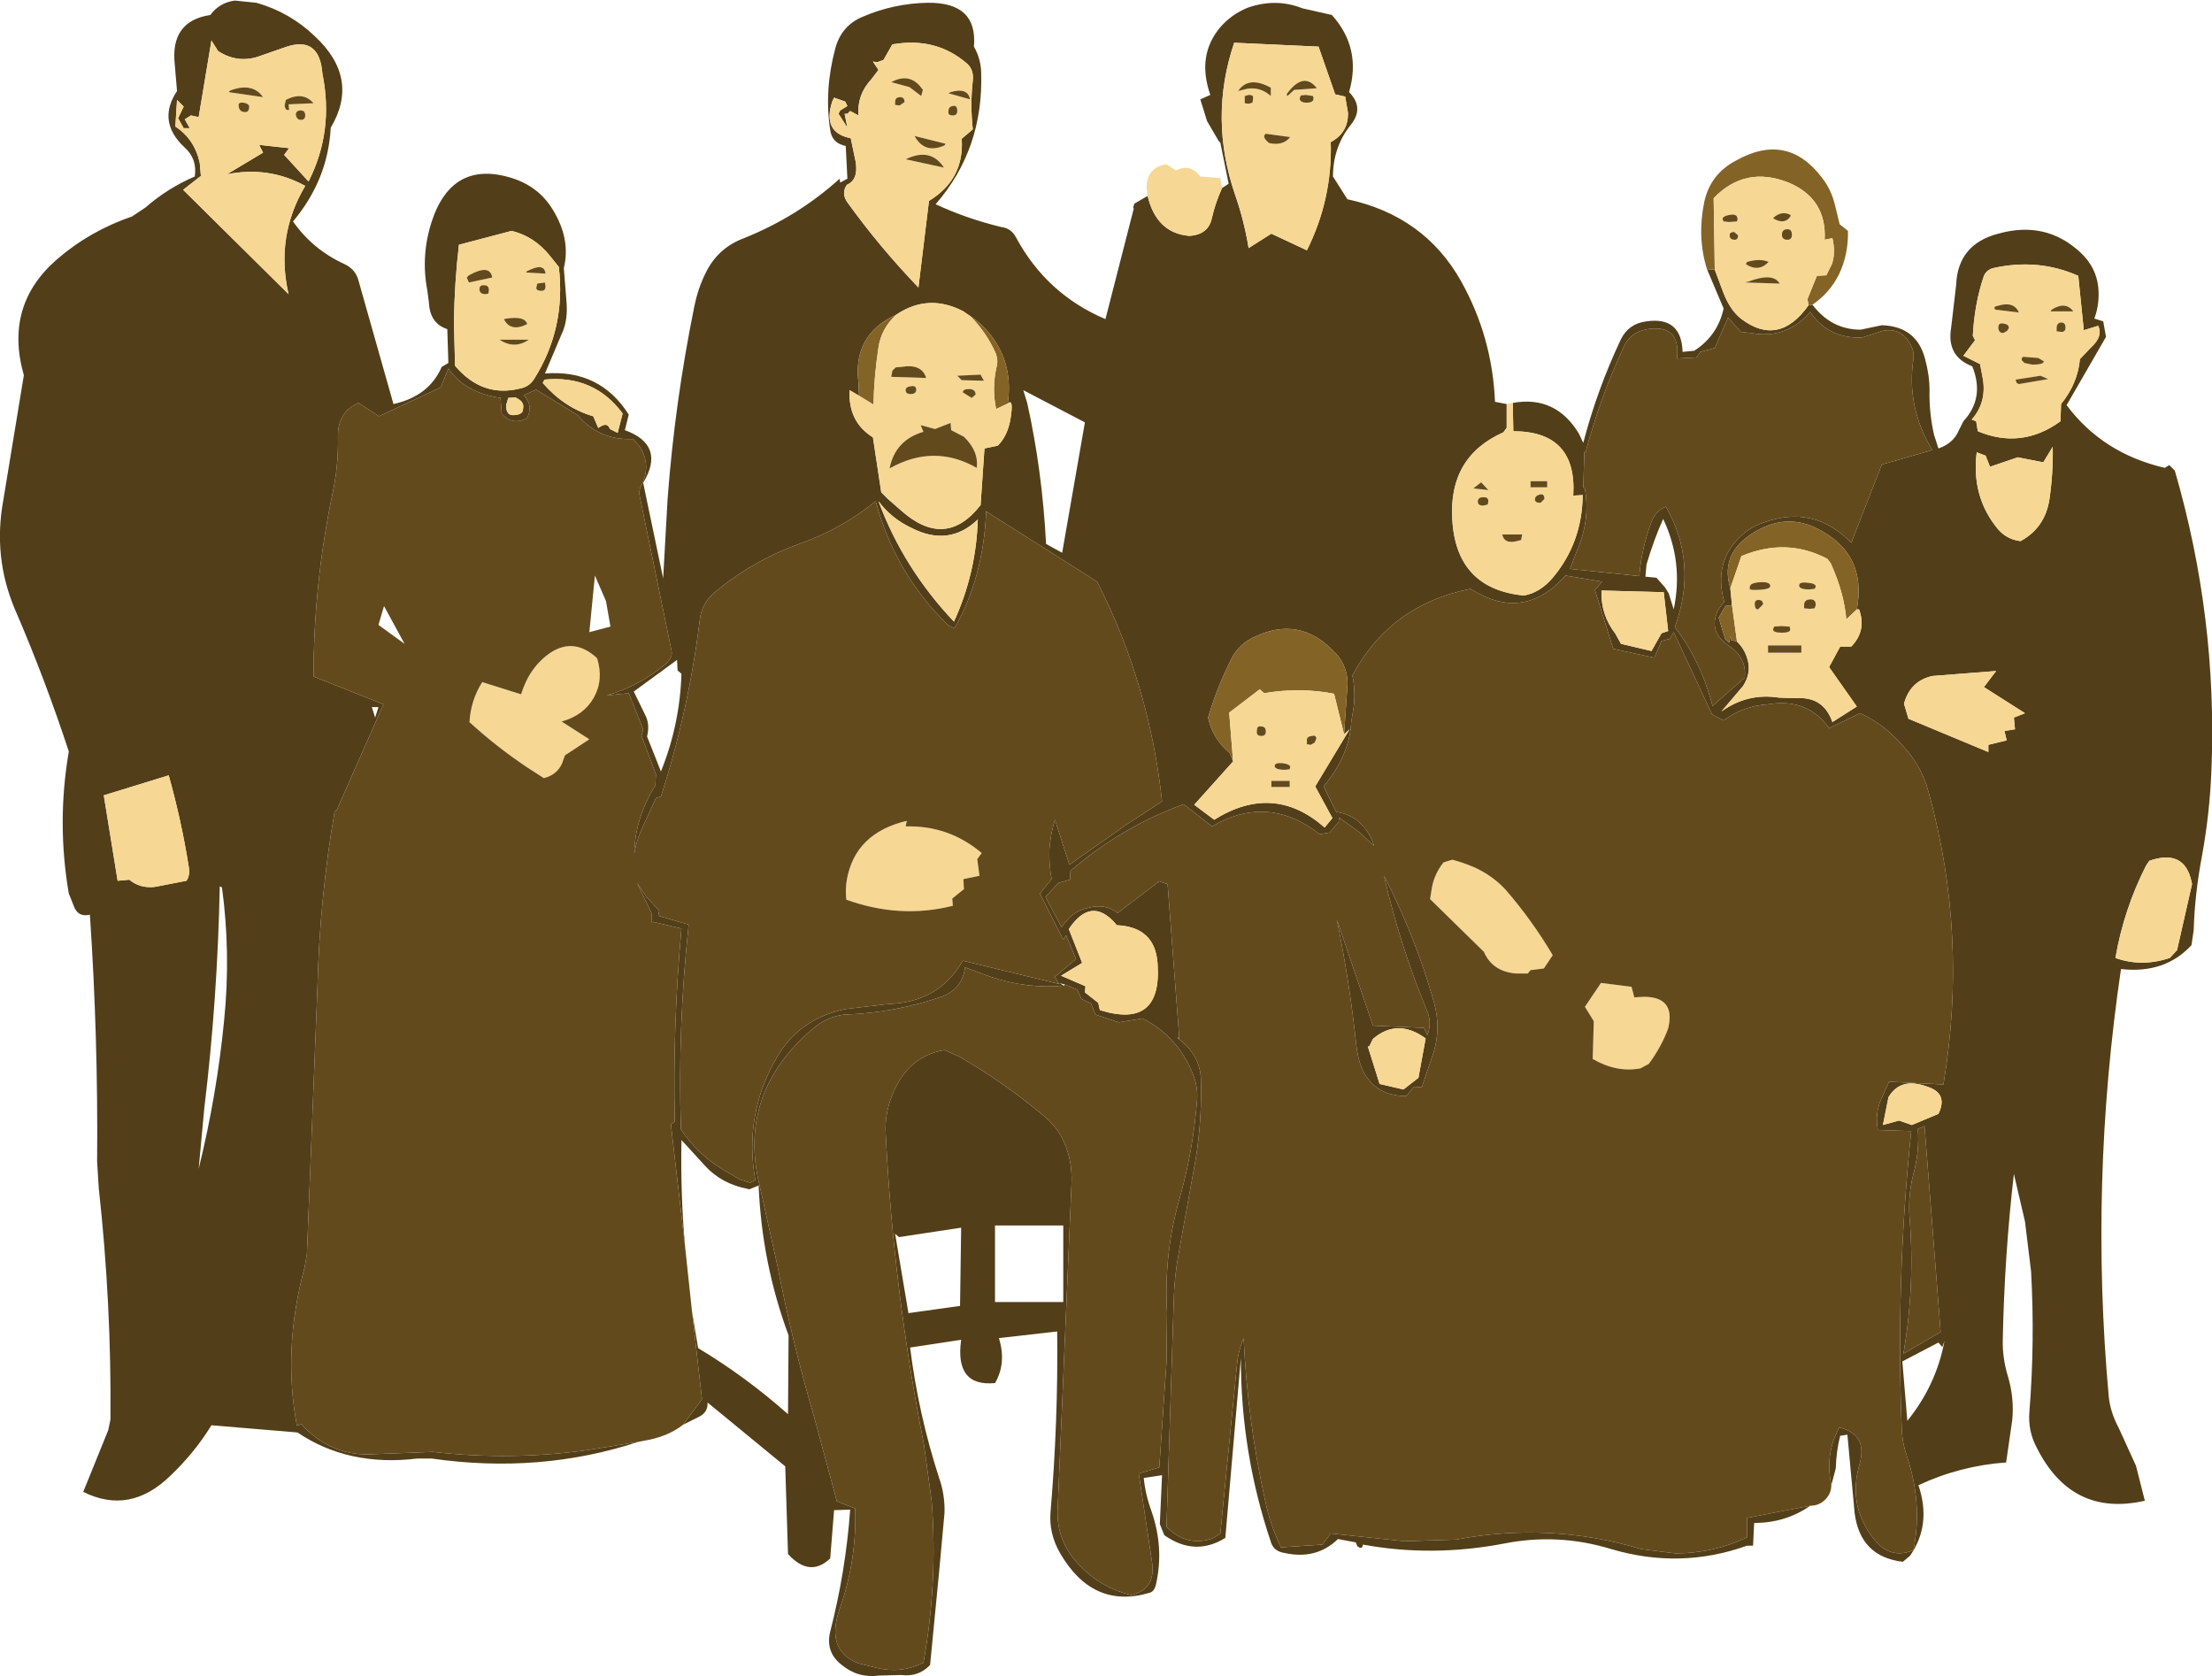 <?xml version="1.0" encoding="UTF-8" standalone="no"?>
<svg xmlns:xlink="http://www.w3.org/1999/xlink" height="151.0px" width="199.3px" xmlns="http://www.w3.org/2000/svg">
  <g transform="matrix(1.0, 0.0, 0.0, 1.0, 0.0, 0.0)">
    <path d="M154.5 24.3 L155.25 26.3 Q155.85 27.9 156.85 28.7 160.25 31.3 162.95 27.5 L163.3 27.45 Q165.0 29.7 167.65 29.7 L169.55 29.3 Q172.7 29.4 173.45 32.35 173.85 33.8 173.85 35.15 173.8 37.15 174.25 39.15 L174.65 40.4 Q176.0 39.95 176.5 38.75 L176.9 37.95 Q178.85 35.85 177.7 33.0 175.35 32.1 175.8 29.5 L176.25 25.65 Q176.4 22.0 180.05 21.05 184.35 19.85 187.45 22.75 188.85 24.05 189.05 25.85 189.2 27.35 188.7 28.7 L189.5 28.95 189.75 30.35 186.2 36.5 Q189.45 40.85 195.05 42.15 L195.45 41.9 195.95 42.4 Q199.8 55.65 199.25 69.35 199.1 73.25 198.4 77.1 197.75 80.5 197.65 83.8 L197.45 85.15 Q195.05 87.75 191.1 87.3 188.25 106.6 190.0 125.85 190.15 127.25 190.9 128.65 L192.45 132.05 193.25 135.2 Q186.65 136.7 183.5 130.4 182.7 128.9 182.85 127.15 183.35 120.85 183.0 114.55 L182.45 110.05 181.45 105.75 Q180.6 113.15 180.45 120.65 180.4 122.3 180.9 123.95 181.5 125.95 181.3 127.95 L180.75 131.75 Q176.6 132.05 172.85 133.8 174.05 137.35 172.1 140.15 L171.45 140.7 Q167.6 140.25 167.1 136.3 L166.45 129.25 165.8 129.35 Q165.45 130.7 165.4 132.3 L165.0 133.8 Q164.55 131.65 165.2 129.75 L165.7 128.6 Q168.3 129.2 167.55 131.9 166.45 135.6 168.8 138.6 170.3 140.55 172.4 139.65 173.25 135.45 171.8 131.15 171.4 130.0 171.35 128.8 170.8 115.3 172.2 101.9 L169.2 101.8 Q168.9 100.25 169.55 98.9 L170.2 97.45 175.1 97.7 Q177.35 84.3 173.75 71.3 173.15 69.05 171.5 67.25 169.85 65.3 167.6 64.25 L164.8 65.6 Q162.85 62.85 159.3 63.45 157.05 63.6 155.3 64.9 L154.25 64.35 150.8 56.95 150.45 57.55 149.7 57.75 149.05 59.25 145.35 58.45 143.7 53.15 144.35 52.4 141.05 51.85 Q137.3 56.1 132.5 53.05 125.3 54.45 121.85 60.85 122.15 62.3 121.95 63.8 L121.75 65.0 Q121.6 68.05 119.25 70.85 L120.4 73.15 Q121.6 73.3 122.5 74.1 123.45 75.0 123.8 76.2 L122.45 74.95 120.65 73.65 120.6 74.1 120.4 74.3 120.1 74.65 119.8 75.0 118.9 75.15 Q114.25 71.5 109.2 74.45 L106.65 72.45 Q101.05 74.5 96.45 78.45 L96.4 79.25 95.35 79.55 94.2 80.8 95.65 83.55 Q96.55 82.1 98.0 81.8 99.55 81.35 100.7 82.25 L104.45 79.4 105.2 79.65 106.25 93.5 106.2 93.5 106.1 93.45 106.2 93.6 Q108.15 95.1 108.2 97.25 108.3 100.8 107.75 104.3 L106.2 112.9 Q105.8 115.0 105.75 117.25 L105.1 137.55 Q107.0 139.45 109.35 138.55 L109.95 138.15 111.45 122.95 Q111.55 121.75 112.05 120.55 112.4 128.05 114.0 135.25 114.45 137.35 115.4 139.4 L119.15 139.15 119.9 138.15 126.55 138.85 131.2 138.7 Q139.65 137.1 147.85 139.55 L151.0 139.95 Q154.5 139.9 157.4 138.5 L157.4 136.75 163.1 135.65 Q160.9 137.2 158.05 137.2 L157.95 139.25 157.4 139.25 Q151.4 141.4 145.15 139.55 140.4 138.1 135.55 139.05 129.05 140.3 122.8 139.15 122.75 139.65 122.3 139.3 L122.15 138.95 120.55 138.65 Q118.6 140.55 115.7 139.9 114.75 139.75 114.5 138.9 111.8 130.9 111.8 122.35 L110.4 138.55 Q107.65 140.25 104.9 138.3 L104.5 137.3 104.7 132.9 103.05 133.15 Q103.2 134.65 103.75 136.15 104.9 139.45 104.15 142.75 104.0 143.4 103.55 143.5 98.45 145.0 95.5 139.9 94.5 138.15 94.65 136.25 95.35 128.0 95.25 119.95 L90.0 120.55 Q90.7 122.8 89.65 124.6 86.0 124.95 86.6 120.7 L82.0 121.4 Q82.75 127.4 84.6 133.1 85.15 134.65 85.1 136.3 L84.6 141.75 83.8 150.0 Q82.75 151.1 81.2 150.9 L79.2 150.95 Q77.3 151.2 75.85 150.0 74.35 148.85 74.8 147.0 76.2 141.55 76.6 136.0 L75.15 136.05 74.8 140.4 Q72.95 142.15 71.0 140.0 L70.75 132.1 63.75 126.35 Q63.8 127.25 62.95 127.65 L61.55 128.35 63.25 126.05 62.35 118.15 62.9 121.45 Q67.15 124.0 71.0 127.4 L71.05 120.3 Q68.65 113.85 68.35 106.8 L67.5 107.15 67.35 107.1 Q65.0 106.65 63.5 105.0 L61.4 102.7 Q61.3 107.75 61.75 112.55 L60.45 101.3 60.8 101.05 Q60.6 92.45 61.4 83.65 L58.85 83.05 58.7 83.1 58.7 82.25 57.4 79.55 58.25 80.8 59.4 82.05 59.3 82.5 62.05 83.3 Q61.05 92.55 61.35 101.75 62.8 103.9 64.95 105.25 L66.65 106.25 67.6 106.55 68.05 106.3 Q67.0 100.4 70.0 95.25 72.05 91.75 76.2 90.9 L80.05 90.45 Q84.6 90.3 86.75 86.55 L95.45 88.65 95.6 88.65 95.85 88.8 Q92.55 89.1 89.25 88.0 L86.95 87.15 Q86.7 89.05 84.95 89.75 80.65 91.25 76.15 91.4 74.5 91.55 73.15 92.75 66.4 98.55 68.45 106.85 L70.05 114.05 Q71.4 121.0 73.35 127.65 L75.4 135.25 77.05 135.9 Q77.2 140.6 75.65 144.95 74.35 148.7 77.35 149.85 L78.95 150.25 Q81.15 150.8 83.2 149.8 84.5 142.6 83.95 135.3 L83.25 130.15 Q80.5 116.25 79.8 102.1 79.7 100.45 80.35 98.75 81.75 95.15 85.1 94.6 L86.45 95.2 Q90.5 97.55 93.95 100.45 95.25 101.5 95.85 102.85 96.6 104.5 96.55 106.45 L95.3 135.8 Q95.1 138.9 97.4 141.15 99.25 143.05 101.9 143.7 104.15 143.2 103.8 140.75 L102.6 132.75 104.45 132.2 105.1 122.75 105.15 118.2 Q104.85 112.9 106.3 107.9 107.5 103.65 107.85 99.15 107.95 98.0 107.55 96.95 106.25 93.45 102.95 91.75 L100.8 92.1 98.7 91.4 98.3 90.4 97.45 90.0 97.05 89.15 95.95 88.7 95.6 88.6 95.35 88.55 95.05 88.0 96.95 86.4 96.05 84.25 95.8 84.65 93.7 80.5 94.75 79.2 Q94.5 77.85 94.55 76.5 94.65 75.15 95.05 73.85 L96.35 77.9 101.4 74.35 104.7 72.2 Q103.55 61.6 98.85 52.4 L88.9 46.1 88.85 46.05 88.85 46.1 Q88.6 52.05 86.0 56.6 L85.45 56.35 Q80.65 51.7 78.9 45.15 75.9 47.6 72.15 48.95 67.8 50.5 64.35 53.4 63.2 54.4 63.05 55.85 62.05 64.0 59.55 71.75 L59.1 71.9 57.7 74.95 Q57.3 75.95 57.15 76.9 57.2 73.75 59.05 70.75 L59.1 69.75 57.8 66.3 57.95 65.7 56.65 62.45 54.65 62.65 Q57.55 61.85 60.0 59.8 60.65 59.2 60.5 58.6 L57.65 44.75 Q57.55 44.25 57.7 43.9 58.75 42.0 57.65 40.25 L57.05 39.55 Q54.0 39.7 52.05 37.4 L48.3 35.1 47.2 35.6 Q48.1 36.6 47.45 37.7 46.1 38.35 45.2 37.25 L45.1 35.9 45.15 35.85 Q41.9 35.4 40.4 33.2 L39.7 34.9 34.15 37.5 32.3 36.3 Q30.4 37.1 30.45 39.4 30.5 42.0 29.95 44.5 28.25 52.65 28.25 60.95 L34.55 63.45 30.35 72.95 30.15 73.1 Q28.8 80.9 28.6 89.0 L27.65 113.0 27.45 114.15 Q25.45 121.5 26.75 128.45 L27.15 128.3 Q29.9 131.3 33.8 131.0 L39.0 130.8 Q45.95 131.6 52.85 130.65 L57.5 129.9 Q48.65 132.8 38.9 131.4 L37.6 131.4 Q31.4 132.15 26.8 129.05 L19.05 128.4 Q17.55 130.85 15.35 132.95 11.7 136.5 7.5 134.4 L9.75 128.85 9.95 127.9 Q10.05 117.5 8.9 107.05 L8.75 104.65 Q8.85 93.55 8.1 82.4 7.1 82.65 6.7 81.75 L6.2 80.5 Q5.1 74.1 6.2 67.7 4.05 61.15 1.35 54.9 -0.65 50.2 0.3 45.05 L2.15 33.8 Q0.35 27.5 5.15 23.35 8.1 20.8 11.9 19.5 L13.1 18.7 Q15.1 16.95 17.55 15.9 17.75 14.5 16.9 13.55 L16.3 12.95 Q14.25 10.75 15.95 8.2 L15.75 5.85 Q15.3 1.9 18.95 1.35 19.75 0.25 21.15 0.05 L23.1 0.25 Q26.1 1.1 28.35 3.25 32.45 7.05 29.8 11.5 29.55 16.2 26.4 19.95 28.15 22.45 30.95 23.75 31.95 24.2 32.25 25.1 L35.45 36.4 Q38.65 35.7 39.8 33.05 L40.4 32.7 40.3 29.65 Q38.75 29.15 38.65 27.3 L38.5 26.15 Q37.9 23.05 38.9 19.95 40.75 14.35 46.15 16.05 48.5 16.8 49.75 18.8 51.45 21.5 50.8 24.15 L51.05 27.3 Q51.15 28.7 50.75 29.75 L49.1 33.65 Q54.05 33.25 56.65 37.35 L56.3 38.75 Q60.0 40.1 57.95 43.5 L59.75 52.1 60.15 44.95 Q60.8 36.25 62.55 27.65 62.9 25.9 63.65 24.45 64.75 22.3 67.05 21.45 71.9 19.5 75.65 16.1 L75.7 16.45 76.35 16.1 76.2 13.15 Q74.95 12.9 74.8 11.7 74.25 8.15 75.25 4.4 75.8 2.3 77.75 1.5 80.55 0.3 83.6 0.25 88.1 0.2 87.75 4.2 88.35 5.25 88.4 6.45 88.65 13.4 84.3 18.4 87.1 19.7 90.2 20.45 91.1 20.55 91.55 21.4 94.3 26.5 99.6 28.75 L102.15 18.8 102.15 18.75 102.1 18.75 102.1 18.7 102.2 18.35 103.4 17.65 Q104.2 21.0 107.15 21.25 108.9 21.15 109.2 19.6 109.5 18.3 110.1 16.95 L110.7 16.55 109.95 12.85 109.8 12.7 108.75 10.9 108.15 8.95 109.05 8.55 Q107.8 5.0 109.95 2.45 110.95 1.3 112.4 0.7 114.95 -0.2 117.35 0.75 L120.0 1.35 Q122.7 4.35 121.55 8.3 122.95 9.7 121.7 11.25 120.1 13.25 120.1 15.9 L121.4 17.95 Q128.35 19.45 131.65 25.35 134.45 30.35 134.7 36.2 L135.75 36.4 135.75 38.55 135.45 38.95 Q130.5 41.15 130.85 46.8 131.2 53.05 137.3 53.65 138.75 53.4 139.9 52.05 142.55 48.9 142.6 44.6 L141.75 44.65 Q142.1 38.85 136.35 38.85 L136.3 36.3 Q140.15 35.6 142.25 39.05 L142.65 39.9 Q143.9 35.1 146.05 30.55 146.75 29.15 148.35 28.95 151.5 28.5 151.6 31.7 L152.65 31.6 Q154.75 30.25 155.3 27.8 L153.8 24.25 154.5 24.3 M177.95 30.65 L176.9 32.05 178.4 32.8 178.6 33.85 Q179.1 36.15 177.65 37.8 L178.05 37.95 178.2 38.85 Q182.15 40.5 185.65 37.95 L185.7 36.4 Q187.2 34.55 187.4 32.35 L188.4 31.3 Q189.5 30.3 189.05 29.35 L187.75 29.75 187.25 24.85 Q183.65 23.25 179.6 24.15 179.0 24.3 178.75 24.85 177.9 27.35 177.75 30.25 L177.95 30.65 M142.75 40.75 L142.65 43.9 142.8 44.05 Q143.3 46.85 142.05 49.7 L141.45 51.25 147.7 51.9 Q147.9 49.4 148.8 47.0 149.2 46.0 150.1 45.65 153.0 50.75 150.9 56.5 153.25 59.55 154.3 63.6 L157.2 61.05 Q157.4 59.3 155.8 58.2 153.85 56.9 154.8 54.95 L155.35 54.2 Q154.35 50.6 156.9 48.25 157.7 47.5 158.85 47.1 163.4 45.4 166.8 48.9 L169.55 41.85 174.1 40.55 Q171.75 36.65 172.4 32.35 172.5 31.6 172.05 30.9 171.25 29.5 169.65 29.8 L167.8 30.4 Q164.75 30.55 163.1 28.1 160.95 30.6 157.75 30.0 L156.85 29.9 155.7 28.6 154.5 31.35 153.2 31.7 152.85 32.2 151.1 32.3 Q151.45 29.2 148.45 29.65 146.9 29.9 146.3 31.25 144.2 35.75 142.85 40.75 L142.75 40.7 142.75 40.75 M179.3 42.05 L178.9 41.05 178.1 40.75 Q177.6 44.75 180.0 47.65 180.8 48.6 182.05 48.75 184.25 47.55 184.65 45.0 185.0 42.6 184.95 40.25 L184.1 41.65 181.8 41.2 179.3 42.05 M174.1 60.9 Q172.1 61.35 171.55 63.4 L171.95 64.75 179.15 67.75 179.15 67.1 180.8 66.7 180.6 65.85 181.55 65.7 181.45 64.65 182.45 64.25 178.75 61.9 179.85 60.45 174.1 60.9 M156.5 57.8 Q157.25 58.5 157.5 59.6 157.75 60.7 157.05 61.8 L155.1 64.1 Q157.45 62.4 160.3 62.85 L161.9 62.9 Q164.3 62.75 165.1 65.05 L167.3 63.65 164.8 60.1 165.8 58.25 166.8 58.25 Q168.2 56.8 167.5 54.9 L167.3 54.9 Q168.25 49.85 163.7 47.6 161.15 46.35 158.6 47.65 154.85 49.55 155.9 53.0 L156.05 54.5 155.45 54.6 154.85 55.65 155.45 57.6 155.8 57.9 155.8 57.85 Q155.95 56.95 155.95 57.65 L156.5 57.8 M170.15 98.85 L169.65 101.35 171.1 100.95 172.25 101.35 174.65 100.35 Q175.55 98.5 173.65 97.9 171.25 97.0 170.15 98.85 M193.35 78.0 Q191.35 81.95 190.6 86.3 192.95 87.15 195.5 86.3 L196.15 85.6 197.5 79.65 197.45 79.4 Q196.8 76.45 193.65 77.55 L193.35 78.0 M172.8 101.7 Q172.95 103.75 172.4 105.75 171.9 107.7 172.05 109.7 172.55 115.8 171.5 121.95 L174.85 120.0 173.4 101.45 172.8 101.7 M174.65 120.95 L171.4 122.65 171.85 128.0 Q174.45 124.8 175.2 120.8 L175.0 121.35 174.65 120.95 M120.3 8.5 L118.8 4.2 111.2 3.85 Q108.9 10.65 111.3 17.6 112.1 19.9 112.5 22.35 L114.55 21.05 117.75 22.55 Q120.05 17.95 119.9 12.8 121.5 11.95 121.45 10.15 L121.2 8.7 120.3 8.5 M87.65 7.25 Q87.75 6.3 87.15 5.75 84.35 3.3 80.4 4.0 L79.6 5.4 79.05 5.6 78.65 5.55 79.15 6.3 78.5 7.15 Q77.2 8.55 77.35 10.4 L76.6 10.0 76.45 10.15 76.35 10.25 76.1 10.25 76.35 11.5 75.55 10.25 75.7 9.95 76.35 9.55 76.15 9.15 75.15 8.8 75.0 9.1 Q74.05 11.95 76.65 12.45 L77.1 14.6 Q77.35 16.2 76.3 16.65 75.75 17.45 76.4 18.3 79.25 22.25 82.75 25.9 L83.7 18.1 Q86.9 16.15 86.65 12.5 L87.65 11.65 Q87.4 9.45 87.65 7.25 M92.55 36.3 Q93.9 42.35 94.25 49.0 L95.7 49.8 97.75 38.05 92.2 35.15 92.55 36.3 M87.45 28.5 L86.8 28.05 Q83.65 26.4 80.75 28.35 76.8 30.15 77.35 34.5 L77.4 35.65 76.55 35.15 Q76.4 38.0 78.65 39.4 L79.4 44.35 80.0 44.95 81.2 46.0 Q85.2 49.55 88.35 45.5 L88.7 40.4 89.9 40.15 Q90.8 39.25 91.05 37.7 91.35 35.85 90.8 36.35 91.45 31.75 87.9 28.8 L87.45 28.5 M82.1 47.55 Q80.3 46.7 79.15 45.15 81.4 51.2 85.95 56.0 87.95 51.65 88.1 46.8 85.5 49.3 82.1 47.55 M121.1 66.15 L121.4 61.8 Q121.5 59.9 120.05 58.55 117.05 55.55 113.2 57.3 111.65 57.95 110.95 59.35 109.65 61.9 108.85 64.65 109.25 66.55 110.8 67.85 L111.1 68.6 107.6 72.5 109.4 73.85 Q114.75 70.5 119.35 74.55 L120.05 73.7 118.5 70.85 121.6 65.7 121.1 66.15 M100.5 83.2 Q98.3 80.7 96.3 83.7 L97.5 86.75 95.6 87.9 97.8 88.85 97.75 89.4 98.95 90.35 99.1 91.0 Q104.7 92.75 104.3 86.85 104.1 83.5 100.6 83.35 L100.5 83.2 M148.25 51.95 L149.25 52.05 150.0 52.9 150.35 53.45 150.8 54.9 Q151.7 50.65 149.85 46.75 149.0 48.65 148.35 50.85 L148.25 51.95 M146.05 58.0 L148.8 58.65 149.7 57.05 150.3 56.85 149.9 53.35 144.3 53.2 Q144.2 55.35 145.55 57.1 L146.05 58.0 M123.25 94.3 L124.3 97.65 126.45 98.15 127.8 97.1 128.45 93.55 Q125.9 91.7 123.7 93.6 L123.35 94.3 123.3 94.3 123.25 94.2 123.25 94.3 M128.1 97.95 L127.4 97.9 126.7 98.75 Q122.7 98.7 122.2 94.15 121.6 88.45 120.45 82.85 L123.7 92.4 128.3 92.6 128.6 93.25 Q129.05 92.15 128.55 91.0 126.1 85.05 124.7 78.9 127.55 84.45 129.2 90.3 129.85 92.65 129.15 94.85 L128.1 97.95 M41.35 22.05 Q40.95 25.45 40.9 29.0 L41.0 32.95 Q43.45 35.85 46.85 35.0 47.7 34.85 48.15 34.1 51.0 29.55 50.35 24.05 L49.55 23.05 Q48.15 21.3 46.1 20.8 L41.35 22.05 M46.7 35.95 L46.45 35.8 45.8 35.85 45.75 36.0 45.6 36.5 Q45.6 37.4 46.2 37.4 46.9 37.4 47.1 37.05 L47.15 36.65 Q47.15 36.2 46.7 35.95 M48.9 34.5 Q50.85 36.75 53.45 37.5 L53.9 38.55 54.15 38.4 Q54.75 38.05 54.95 38.65 L55.65 39.0 56.1 37.25 Q53.5 33.75 49.05 34.2 L48.9 34.5 M28.6 4.3 L28.55 4.25 28.55 4.3 28.6 4.3 M25.85 4.2 L23.55 5.0 Q21.5 5.8 19.65 4.6 L19.05 3.65 17.9 10.55 17.2 10.4 16.65 10.75 17.1 11.55 16.55 11.55 16.05 10.65 16.55 9.6 15.95 9.0 15.8 11.4 Q17.55 12.55 18.0 14.7 L18.1 15.85 16.5 17.1 26.0 26.5 Q24.8 21.3 27.5 16.75 24.25 14.95 20.45 15.7 L23.7 13.75 23.35 13.05 26.05 13.35 25.6 13.95 27.8 16.35 Q30.1 11.8 29.05 6.65 28.8 3.25 25.85 4.2 M34.1 63.7 L33.5 63.7 33.8 64.65 34.1 63.7 M9.35 71.65 L10.6 79.35 11.65 79.25 Q12.6 80.05 13.95 79.9 L16.8 79.35 Q17.15 78.85 17.0 78.05 16.35 73.95 15.2 69.85 L9.35 71.65 M19.8 79.85 Q19.6 90.0 18.4 99.9 L17.9 105.3 Q19.55 98.6 20.2 91.85 20.8 85.85 20.0 79.95 L19.8 79.85 M61.0 59.45 L57.1 62.3 58.2 64.55 Q58.55 65.35 58.3 66.35 L59.55 69.5 Q61.25 65.3 61.4 60.7 L61.05 60.4 61.0 59.45 M86.5 117.65 L86.6 110.6 81.0 111.45 80.65 111.15 81.85 118.3 86.5 117.65 M95.8 110.4 L89.65 110.4 89.65 117.3 95.8 117.3 95.8 110.4" fill="#523e18" fill-rule="evenodd" stroke="none"/>
    <path d="M162.95 27.5 L162.85 26.95 163.7 24.85 164.55 24.8 165.05 23.8 Q165.4 22.8 165.1 21.45 L164.4 21.6 Q164.6 17.9 161.15 16.45 157.25 14.9 154.4 17.85 L154.5 24.3 153.8 24.25 Q152.9 21.4 153.55 18.2 154.1 15.7 156.35 14.5 161.0 11.85 164.15 16.0 164.95 17.0 165.3 18.35 L165.75 20.2 166.5 20.8 Q166.55 22.9 165.7 24.7 164.85 26.4 163.3 27.45 L162.95 27.5 M167.3 54.9 L166.35 55.8 Q166.15 53.4 164.95 50.75 L164.65 50.35 Q160.95 48.4 156.9 50.1 L155.9 53.0 Q154.85 49.55 158.6 47.65 161.15 46.35 163.7 47.6 168.25 49.85 167.3 54.9 M156.05 54.5 L156.5 57.8 155.95 57.65 Q155.95 56.95 155.8 57.85 L155.8 57.9 155.45 57.6 154.85 55.65 155.45 54.6 156.05 54.5 M80.75 28.35 Q79.4 29.6 79.15 31.3 78.75 33.95 78.7 36.45 L77.4 35.65 77.35 34.5 Q76.8 30.15 80.75 28.35 M90.8 36.35 L89.75 36.85 Q89.35 34.95 89.8 33.0 89.95 32.4 89.7 31.8 88.9 30.0 87.45 28.5 L87.9 28.8 Q91.45 31.75 90.8 36.35 M111.1 68.6 L110.8 67.85 Q109.25 66.55 108.85 64.65 109.65 61.9 110.95 59.35 111.65 57.95 113.2 57.3 117.05 55.55 120.05 58.55 121.5 59.9 121.4 61.8 L121.1 66.15 120.2 62.5 Q117.15 61.9 113.9 62.45 L113.5 62.1 110.75 64.2 111.1 68.6" fill="#846326" fill-rule="evenodd" stroke="none"/>
    <path d="M154.5 24.3 L154.4 17.85 Q157.25 14.9 161.15 16.45 164.6 17.9 164.4 21.6 L165.1 21.45 Q165.4 22.8 165.05 23.8 L164.55 24.8 163.7 24.85 162.85 26.95 162.95 27.5 Q160.25 31.3 156.85 28.7 155.85 27.9 155.25 26.3 L154.5 24.3 M177.95 30.65 L177.75 30.25 Q177.9 27.35 178.75 24.85 179.0 24.3 179.6 24.15 183.65 23.25 187.25 24.85 L187.75 29.75 189.05 29.35 Q189.5 30.3 188.4 31.3 L187.4 32.35 Q187.2 34.55 185.7 36.4 L185.65 37.95 Q182.15 40.5 178.2 38.85 L178.05 37.95 177.65 37.8 Q179.1 36.15 178.6 33.85 L178.4 32.8 176.9 32.05 177.95 30.65 M180.05 29.5 Q180.05 30.0 180.5 30.0 L180.85 29.8 181.0 29.55 Q181.0 29.2 180.5 29.15 180.05 29.05 180.05 29.5 M179.8 27.9 L181.9 28.15 Q181.45 27.1 180.0 27.55 179.5 27.65 179.8 27.9 M103.4 17.65 L103.3 16.8 Q103.4 15.05 105.1 14.8 L105.95 15.35 Q107.25 14.7 108.15 15.9 L109.95 16.05 110.1 16.95 Q109.5 18.3 109.2 19.6 108.9 21.15 107.15 21.25 104.2 21.0 103.4 17.65 M135.75 36.4 L136.3 36.3 136.35 38.85 Q142.1 38.85 141.75 44.65 L142.6 44.6 Q142.55 48.9 139.9 52.05 138.75 53.4 137.3 53.65 131.2 53.05 130.85 46.8 130.5 41.15 135.45 38.95 L135.75 38.55 135.75 36.4 M181.7 34.5 L181.9 34.6 184.55 34.15 183.85 33.85 181.6 34.2 181.7 34.5 M179.3 42.05 L181.8 41.2 184.1 41.65 184.95 40.25 Q185.0 42.6 184.65 45.0 184.25 47.55 182.05 48.75 180.8 48.6 180.0 47.65 177.6 44.75 178.1 40.75 L178.9 41.05 179.3 42.05 M183.1 32.85 Q184.15 32.85 184.15 32.55 L183.65 32.25 182.4 32.15 Q182.15 32.1 182.15 32.45 L182.4 32.7 183.1 32.85 M185.3 29.55 L185.3 29.85 185.75 29.9 Q186.1 29.9 186.1 29.5 186.1 29.05 185.7 29.05 185.3 29.1 185.3 29.55 M184.85 27.9 L184.75 28.05 186.8 28.05 Q186.1 27.1 184.85 27.9 M167.3 54.9 L167.5 54.9 Q168.2 56.8 166.8 58.25 L165.8 58.25 164.8 60.1 167.3 63.65 165.1 65.05 Q164.3 62.75 161.9 62.9 L160.3 62.85 Q157.45 62.4 155.1 64.1 L157.05 61.8 Q157.75 60.7 157.5 59.6 157.25 58.5 156.5 57.8 L156.05 54.5 155.9 53.0 156.9 50.1 Q160.95 48.4 164.65 50.35 L164.95 50.75 Q166.15 53.4 166.35 55.8 L167.3 54.9 M174.1 60.9 L179.85 60.45 178.75 61.9 182.45 64.25 181.45 64.65 181.55 65.7 180.6 65.85 180.8 66.7 179.15 67.1 179.15 67.75 171.95 64.75 171.55 63.4 Q172.1 61.35 174.1 60.9 M162.3 58.8 L162.3 58.15 159.3 58.15 159.3 58.8 162.3 58.8 M162.55 54.5 L162.55 54.8 163.05 54.85 163.5 54.8 163.6 54.5 Q163.6 53.95 163.05 54.0 162.55 54.05 162.55 54.5 M163.5 53.05 L163.6 52.85 Q163.6 52.55 162.85 52.5 162.1 52.4 162.1 52.75 162.1 53.1 163.0 53.1 L163.5 53.05 M193.35 78.0 L193.65 77.55 Q196.8 76.45 197.45 79.4 L197.5 79.65 196.15 85.6 195.5 86.3 Q192.95 87.15 190.6 86.3 191.35 81.95 193.35 78.0 M170.15 98.85 Q171.25 97.0 173.65 97.9 175.55 98.5 174.65 100.35 L172.25 101.35 171.1 100.95 169.65 101.35 170.15 98.85 M157.4 23.6 L157.3 23.8 Q158.45 24.55 159.35 23.6 158.6 23.25 157.4 23.6 M161.45 21.15 Q161.45 20.65 161.05 20.65 160.55 20.65 160.55 21.15 160.55 21.6 161.05 21.6 161.45 21.6 161.45 21.15 M161.3 19.35 Q160.5 18.95 159.75 19.65 L159.9 19.75 Q160.85 20.25 161.35 19.45 L161.3 19.35 M156.3 21.6 Q156.6 21.6 156.6 21.2 L156.25 20.9 Q155.85 20.9 155.85 21.15 155.8 21.6 156.3 21.6 M156.5 19.95 L156.55 19.75 Q156.55 19.25 155.9 19.35 155.2 19.45 155.2 19.75 L155.3 19.95 155.8 20.0 156.5 19.95 M116.25 12.35 L114.05 12.05 Q113.65 12.3 114.3 12.85 L114.4 12.9 Q115.6 13.15 116.25 12.35 M112.85 9.25 L112.9 8.9 112.9 8.7 Q112.85 8.55 112.5 8.55 L112.15 8.65 112.15 9.3 112.5 9.35 112.85 9.25 M115.95 8.45 Q115.9 8.55 116.0 8.65 L116.6 8.1 118.65 7.95 Q117.45 6.4 115.95 8.45 M114.5 8.65 L114.5 7.9 Q112.5 6.8 111.55 8.2 L112.35 8.0 Q113.55 7.8 114.5 8.65 M160.35 25.55 Q159.75 24.5 157.45 25.4 157.35 25.35 157.3 25.45 L160.35 25.55 M136.85 48.7 L137.05 48.65 137.15 48.15 135.35 48.15 Q135.55 49.1 136.85 48.7 M138.75 44.55 Q138.3 44.65 138.3 45.0 138.3 45.3 138.8 45.3 L139.15 44.95 Q139.15 44.45 138.75 44.55 M139.4 43.9 L139.4 43.35 137.9 43.35 137.9 43.9 139.4 43.9 M132.75 44.0 L134.1 44.15 133.45 43.45 132.75 44.0 M134.1 45.15 Q134.1 44.75 133.6 44.8 133.15 44.8 133.15 45.2 133.15 45.55 133.65 45.55 L134.05 45.45 134.1 45.15 M120.3 8.5 L121.2 8.7 121.45 10.15 Q121.5 11.95 119.9 12.8 120.05 17.95 117.75 22.55 L114.55 21.05 112.5 22.35 Q112.1 19.9 111.3 17.6 108.9 10.65 111.2 3.85 L118.8 4.2 120.3 8.5 M118.3 8.65 L117.65 8.55 117.2 8.6 117.1 8.85 Q117.1 9.25 117.75 9.25 118.35 9.25 118.35 8.85 L118.3 8.65 M85.65 8.3 L85.45 8.4 87.4 8.95 Q87.2 7.85 85.65 8.3 M85.45 10.2 Q85.5 10.4 85.85 10.4 86.25 10.4 86.25 10.0 86.25 9.45 85.85 9.55 85.45 9.6 85.45 10.05 L85.45 10.2 M81.05 9.5 L81.5 9.2 Q81.5 8.75 81.1 8.75 80.65 8.75 80.65 9.2 L80.65 9.45 81.05 9.5 M83.0 8.65 L83.15 8.1 Q82.05 6.45 80.3 7.4 L81.95 7.85 83.0 8.65 M116.95 14.35 L113.2 14.15 116.95 14.35 M87.65 7.25 Q87.4 9.45 87.65 11.65 L86.65 12.5 Q86.9 16.15 83.7 18.1 L82.75 25.9 Q79.25 22.25 76.4 18.3 75.75 17.45 76.3 16.65 77.35 16.2 77.1 14.6 L76.65 12.45 Q74.05 11.95 75.0 9.1 L75.15 8.8 76.15 9.15 76.35 9.55 75.7 9.95 75.55 10.25 76.35 11.5 76.1 10.25 76.35 10.25 76.45 10.15 76.6 10.0 77.35 10.4 Q77.2 8.55 78.5 7.15 L79.15 6.3 78.65 5.55 79.05 5.6 79.6 5.4 80.4 4.0 Q84.35 3.3 87.15 5.75 87.75 6.3 87.65 7.25 M85.1 13.1 L85.2 12.95 82.4 12.25 Q83.3 13.9 85.1 13.1 M81.6 14.35 L85.05 15.1 Q83.85 13.25 81.6 14.35 M80.75 28.35 Q83.65 26.4 86.8 28.05 L87.45 28.5 Q88.9 30.0 89.7 31.8 89.95 32.4 89.8 33.0 89.35 34.95 89.75 36.85 L90.8 36.35 Q91.35 35.85 91.05 37.7 90.8 39.25 89.9 40.15 L88.7 40.4 88.35 45.5 Q85.2 49.55 81.2 46.0 L80.0 44.95 79.4 44.35 78.65 39.4 Q76.4 38.0 76.55 35.15 L77.4 35.65 78.7 36.45 Q78.75 33.95 79.15 31.3 79.4 29.6 80.75 28.35 M88.0 42.15 Q88.2 40.65 86.85 39.35 L85.7 38.75 85.65 38.1 84.25 38.65 82.95 38.3 83.2 38.9 Q80.65 39.65 80.15 42.2 84.15 39.95 88.0 42.15 M87.3 35.05 Q86.75 35.05 86.75 35.35 L87.55 35.85 87.9 35.55 Q87.9 35.05 87.3 35.05 M88.35 33.75 L86.25 33.85 86.65 34.25 88.65 34.3 88.35 33.75 M83.45 34.05 Q83.05 32.75 81.25 33.05 L80.7 33.1 80.4 33.4 80.3 33.95 83.45 34.05 M82.55 35.1 Q82.55 34.7 82.05 34.8 81.6 34.85 81.6 35.15 81.6 35.5 82.05 35.5 82.55 35.5 82.55 35.1 M82.1 47.55 Q85.5 49.3 88.1 46.8 87.95 51.65 85.95 56.0 81.4 51.2 79.15 45.15 80.3 46.7 82.1 47.55 M121.1 66.15 L121.6 65.7 118.5 70.85 120.05 73.7 119.35 74.55 Q114.75 70.5 109.4 73.85 L107.6 72.5 111.1 68.6 110.75 64.2 113.5 62.1 113.9 62.45 Q117.15 61.9 120.2 62.5 L121.1 66.15 M114.55 70.35 L114.55 70.9 116.2 70.9 116.2 70.35 114.55 70.35 M116.2 69.3 L116.25 69.1 Q116.25 68.85 115.55 68.75 114.85 68.7 114.85 69.0 114.85 69.35 115.8 69.35 L116.2 69.3 M114.05 65.9 Q114.05 65.45 113.65 65.45 113.25 65.35 113.25 65.8 113.15 66.3 113.65 66.3 114.05 66.3 114.05 65.9 M118.45 66.9 L118.6 66.55 Q118.6 66.2 118.2 66.3 117.75 66.35 117.75 66.65 L117.75 67.05 118.1 67.1 118.45 66.9 M100.5 83.2 L100.6 83.35 Q104.1 83.5 104.3 86.85 104.7 92.75 99.1 91.0 L98.95 90.35 97.75 89.4 97.8 88.85 95.6 87.9 97.5 86.75 96.3 83.7 Q98.3 80.7 100.5 83.2 M88.25 78.9 L86.8 79.2 86.85 80.1 85.8 80.95 85.85 81.6 Q81.1 82.8 76.25 81.05 76.15 80.1 76.3 79.25 77.05 75.05 81.7 73.95 L81.6 74.45 Q85.5 74.35 88.45 76.85 L88.05 77.4 88.25 78.9 M160.5 56.4 L159.85 56.45 159.75 56.7 Q159.75 57.0 160.55 57.0 161.3 57.0 161.3 56.7 L161.25 56.45 160.5 56.4 M158.4 54.9 L158.85 54.45 Q158.85 54.05 158.45 54.05 158.1 54.05 158.1 54.4 158.1 54.9 158.4 54.9 M157.65 53.1 L157.95 53.15 Q159.5 53.15 159.5 52.8 159.5 52.4 158.6 52.45 157.65 52.5 157.65 52.9 L157.65 53.1 M146.05 58.0 L145.55 57.1 Q144.2 55.35 144.3 53.2 L149.9 53.35 150.3 56.85 149.7 57.05 148.8 58.65 146.05 58.0 M135.65 80.15 Q138.0 82.85 139.9 86.05 L139.1 87.25 137.9 87.4 137.65 87.7 136.55 87.7 Q134.45 87.5 133.7 85.75 L128.85 81.0 129.0 80.05 Q129.2 78.8 130.05 77.7 L130.85 77.45 Q131.8 77.7 132.75 78.1 134.45 78.85 135.65 80.15 M123.3 94.3 L123.35 94.3 123.7 93.6 Q125.9 91.7 128.45 93.55 L127.8 97.1 126.45 98.15 124.3 97.65 123.25 94.3 123.3 94.3 M49.15 24.65 Q49.05 23.6 47.45 24.45 L47.4 24.55 49.15 24.65 M148.1 89.8 Q151.0 89.8 150.3 92.65 149.7 94.3 148.55 95.85 L147.8 96.25 Q145.65 96.65 143.5 95.4 L143.6 92.0 142.8 90.7 144.25 88.55 147.0 88.9 147.25 89.85 148.1 89.8 M41.35 22.05 L46.1 20.8 Q48.15 21.3 49.55 23.05 L50.35 24.05 Q51.0 29.55 48.15 34.1 47.7 34.85 46.85 35.0 43.45 35.85 41.0 32.95 L40.9 29.0 Q40.95 25.45 41.35 22.05 M42.05 25.0 L42.25 25.45 44.35 25.0 Q44.15 23.75 42.25 24.8 L42.05 25.0 M44.0 26.45 L44.05 26.15 Q44.05 25.7 43.65 25.7 43.2 25.65 43.2 26.05 43.2 26.5 43.75 26.5 L44.0 26.45 M47.5 29.2 Q47.3 28.45 45.65 28.7 L45.4 28.75 Q46.0 29.95 47.5 29.2 M49.15 25.8 L49.1 25.45 48.4 25.55 48.35 25.8 Q48.2 26.2 48.8 26.2 49.15 26.2 49.15 25.8 M48.9 34.5 L49.05 34.2 Q53.5 33.75 56.1 37.25 L55.65 39.0 54.95 38.65 Q54.75 38.05 54.15 38.4 L53.9 38.55 53.45 37.5 Q50.85 36.75 48.9 34.5 M46.7 35.95 Q47.15 36.2 47.15 36.65 L47.1 37.05 Q46.9 37.4 46.2 37.4 45.6 37.4 45.6 36.5 L45.75 36.0 45.8 35.85 46.45 35.8 46.7 35.95 M47.65 30.6 L45.0 30.6 Q46.35 31.5 47.65 30.6 M26.05 9.9 L26.0 9.4 28.25 9.3 Q27.3 8.2 25.75 9.0 L25.65 9.5 Q25.7 10.0 26.05 9.9 M27.1 9.95 Q26.65 9.95 26.65 10.35 26.75 10.8 27.1 10.8 27.5 10.8 27.5 10.4 27.5 9.95 27.1 9.95 M20.6 8.3 L23.7 8.75 Q22.75 7.4 20.75 8.15 L20.6 8.3 M22.45 9.6 Q22.45 9.35 21.95 9.25 21.5 9.2 21.5 9.45 21.5 10.1 22.1 10.1 22.45 10.1 22.45 9.6 M25.85 4.2 Q28.8 3.25 29.05 6.65 30.1 11.8 27.8 16.35 L25.6 13.95 26.05 13.35 23.35 13.05 23.7 13.75 20.45 15.7 Q24.25 14.95 27.5 16.75 24.8 21.3 26.0 26.5 L16.5 17.1 18.1 15.85 18.0 14.7 Q17.55 12.55 15.8 11.4 L15.95 9.0 16.55 9.6 16.05 10.65 16.55 11.55 17.1 11.55 16.65 10.75 17.2 10.4 17.9 10.55 19.05 3.65 19.65 4.6 Q21.5 5.8 23.55 5.0 L25.85 4.2 M9.35 71.65 L15.2 69.85 Q16.35 73.95 17.0 78.05 17.15 78.85 16.8 79.35 L13.95 79.9 Q12.6 80.05 11.65 79.25 L10.6 79.35 9.35 71.65 M47.45 69.1 Q44.7 67.25 42.35 65.1 L42.3 65.1 Q42.4 63.1 43.45 61.45 L46.95 62.55 Q47.7 60.1 49.6 58.8 51.75 57.4 53.8 59.3 54.4 61.25 53.5 62.85 52.6 64.45 50.6 65.0 L53.1 66.6 50.9 68.05 50.65 68.75 Q50.2 69.8 49.0 70.1 L47.45 69.1" fill="#f6d794" fill-rule="evenodd" stroke="none"/>
    <path d="M179.8 27.9 Q179.5 27.65 180.0 27.55 181.45 27.1 181.9 28.15 L179.8 27.9 M180.05 29.5 Q180.05 29.05 180.5 29.15 181.0 29.2 181.0 29.55 L180.85 29.8 180.5 30.0 Q180.05 30.0 180.05 29.5 M165.0 133.8 Q165.0 134.55 164.45 135.1 163.9 135.65 163.1 135.65 L157.4 136.75 157.4 138.5 Q154.5 139.9 151.0 139.95 L147.85 139.55 Q139.65 137.1 131.2 138.7 L126.55 138.85 119.9 138.15 119.15 139.15 115.4 139.4 Q114.45 137.35 114.0 135.25 112.4 128.05 112.05 120.55 111.55 121.75 111.45 122.95 L109.95 138.15 109.35 138.55 Q107.0 139.45 105.1 137.55 L105.75 117.25 Q105.8 115.0 106.2 112.9 L107.75 104.3 Q108.3 100.8 108.2 97.25 108.15 95.1 106.2 93.6 L106.25 93.5 105.2 79.65 104.45 79.4 100.7 82.25 Q99.55 81.35 98.0 81.8 96.55 82.1 95.65 83.55 L94.2 80.8 95.35 79.55 96.4 79.25 96.45 78.45 Q101.05 74.5 106.65 72.45 L109.2 74.45 Q114.25 71.5 118.9 75.15 L119.8 75.0 120.1 74.65 120.4 74.3 120.6 74.1 120.65 73.65 122.45 74.95 123.8 76.2 Q123.45 75.0 122.5 74.1 121.6 73.3 120.4 73.15 L119.25 70.85 Q121.6 68.05 121.75 65.0 L121.95 63.8 Q122.15 62.3 121.85 60.85 125.3 54.45 132.5 53.05 137.3 56.1 141.05 51.85 L144.35 52.4 143.7 53.15 145.35 58.45 149.05 59.25 149.7 57.75 150.45 57.55 150.8 56.95 154.25 64.35 155.3 64.9 Q157.05 63.6 159.3 63.45 162.85 62.85 164.8 65.6 L167.6 64.25 Q169.85 65.3 171.5 67.25 173.15 69.05 173.75 71.3 177.35 84.3 175.1 97.7 L170.2 97.45 169.55 98.9 Q168.9 100.25 169.2 101.8 L172.2 101.9 Q170.8 115.3 171.35 128.8 171.4 130.0 171.8 131.15 173.25 135.45 172.4 139.65 170.3 140.55 168.8 138.6 166.45 135.6 167.55 131.9 168.3 129.2 165.7 128.6 L165.2 129.75 Q164.55 131.65 165.0 133.8 M61.55 128.35 Q60.15 129.45 58.0 129.8 L57.5 129.9 52.85 130.65 Q45.95 131.6 39.0 130.8 L33.8 131.0 Q29.9 131.3 27.15 128.3 L26.75 128.45 Q25.45 121.5 27.45 114.15 L27.65 113.0 28.6 89.0 Q28.8 80.9 30.15 73.1 L30.35 72.95 34.55 63.45 28.25 60.95 Q28.25 52.65 29.95 44.5 30.5 42.0 30.45 39.4 30.4 37.1 32.3 36.3 L34.15 37.5 39.7 34.9 40.4 33.2 Q41.9 35.4 45.15 35.85 L45.1 35.9 45.2 37.25 Q46.1 38.35 47.45 37.7 48.1 36.6 47.2 35.6 L48.3 35.1 52.05 37.4 Q54.0 39.7 57.05 39.55 L57.65 40.25 Q58.75 42.0 57.7 43.9 57.55 44.25 57.65 44.75 L60.5 58.6 Q60.65 59.2 60.0 59.8 57.55 61.85 54.65 62.65 L56.65 62.45 57.95 65.7 57.8 66.3 59.1 69.75 59.05 70.75 Q57.2 73.75 57.15 76.9 57.3 75.95 57.7 74.95 L59.1 71.9 59.55 71.75 Q62.05 64.0 63.05 55.85 63.2 54.4 64.35 53.4 67.8 50.5 72.15 48.95 75.9 47.6 78.9 45.15 80.65 51.7 85.45 56.35 L86.0 56.6 Q88.6 52.05 88.85 46.1 L88.9 46.1 98.85 52.4 Q103.55 61.6 104.7 72.2 L101.4 74.35 96.35 77.9 95.05 73.85 Q94.65 75.15 94.55 76.5 94.5 77.85 94.75 79.2 L93.7 80.5 95.8 84.65 96.05 84.25 96.95 86.4 95.05 88.0 95.35 88.55 95.45 88.65 86.75 86.55 Q84.6 90.3 80.05 90.45 L76.2 90.9 Q72.05 91.75 70.0 95.25 67.0 100.4 68.05 106.3 L67.6 106.55 66.65 106.25 64.95 105.25 Q62.8 103.9 61.35 101.75 61.05 92.55 62.05 83.3 L59.3 82.5 59.4 82.05 58.25 80.8 57.4 79.55 58.7 82.25 58.7 83.1 58.85 83.05 61.4 83.65 Q60.6 92.45 60.8 101.05 L60.45 101.3 61.75 112.55 62.35 118.15 63.25 126.05 61.55 128.35 M181.7 34.5 L181.6 34.2 183.85 33.85 184.55 34.15 181.9 34.6 181.7 34.5 M142.85 40.75 Q144.2 35.75 146.3 31.25 146.9 29.9 148.45 29.65 151.45 29.2 151.1 32.3 L152.85 32.2 153.2 31.7 154.5 31.35 155.7 28.6 156.85 29.9 157.75 30.0 Q160.95 30.6 163.1 28.1 164.75 30.55 167.8 30.4 L169.65 29.8 Q171.25 29.5 172.05 30.9 172.5 31.6 172.4 32.35 171.75 36.65 174.1 40.55 L169.55 41.85 166.8 48.9 Q163.4 45.4 158.85 47.1 157.7 47.5 156.9 48.25 154.35 50.6 155.35 54.2 L154.8 54.95 Q153.85 56.9 155.8 58.2 157.4 59.3 157.2 61.05 L154.3 63.6 Q153.25 59.55 150.9 56.5 153.0 50.75 150.1 45.65 149.2 46.0 148.8 47.0 147.9 49.4 147.7 51.9 L141.45 51.25 142.05 49.7 Q143.3 46.85 142.8 44.05 L142.65 43.9 142.75 40.75 142.85 40.75 M184.85 27.9 Q186.1 27.1 186.8 28.05 L184.75 28.05 184.85 27.9 M185.3 29.55 Q185.3 29.1 185.7 29.05 186.1 29.05 186.1 29.5 186.1 29.9 185.75 29.9 L185.3 29.85 185.3 29.55 M183.1 32.85 L182.4 32.7 182.15 32.45 Q182.15 32.1 182.4 32.15 L183.65 32.25 184.15 32.55 Q184.15 32.85 183.1 32.85 M163.5 53.05 L163.0 53.1 Q162.1 53.1 162.1 52.75 162.1 52.4 162.85 52.5 163.6 52.55 163.6 52.85 L163.5 53.05 M162.55 54.5 Q162.55 54.05 163.05 54.0 163.6 53.95 163.6 54.5 L163.5 54.8 163.05 54.85 162.55 54.8 162.55 54.5 M162.3 58.8 L159.3 58.8 159.3 58.15 162.3 58.15 162.3 58.8 M172.8 101.7 L173.4 101.45 174.85 120.0 171.5 121.95 Q172.55 115.8 172.05 109.7 171.9 107.7 172.4 105.75 172.95 103.75 172.8 101.7 M156.5 19.95 L155.8 20.0 155.3 19.95 155.2 19.75 Q155.2 19.45 155.9 19.35 156.55 19.25 156.55 19.75 L156.5 19.95 M156.3 21.6 Q155.8 21.6 155.85 21.15 155.85 20.9 156.25 20.9 L156.6 21.2 Q156.6 21.6 156.3 21.6 M161.3 19.35 L161.35 19.45 Q160.85 20.25 159.9 19.75 L159.75 19.65 Q160.5 18.95 161.3 19.35 M161.45 21.15 Q161.45 21.6 161.05 21.6 160.55 21.6 160.55 21.15 160.55 20.65 161.05 20.65 161.45 20.65 161.45 21.15 M157.4 23.6 Q158.6 23.25 159.35 23.6 158.45 24.55 157.3 23.8 L157.4 23.6 M134.1 45.15 L134.05 45.45 133.65 45.55 Q133.15 45.55 133.15 45.2 133.15 44.8 133.6 44.8 134.1 44.75 134.1 45.15 M132.75 44.0 L133.45 43.45 134.1 44.15 132.75 44.0 M139.4 43.9 L137.9 43.9 137.9 43.35 139.4 43.35 139.4 43.9 M138.75 44.55 Q139.15 44.45 139.15 44.95 L138.8 45.3 Q138.3 45.3 138.3 45.0 138.3 44.65 138.75 44.55 M136.85 48.7 Q135.55 49.1 135.35 48.15 L137.15 48.15 137.05 48.65 136.85 48.7 M160.35 25.55 L157.3 25.45 Q157.35 25.35 157.45 25.4 159.75 24.5 160.35 25.55 M114.5 8.65 Q113.55 7.8 112.35 8.0 L111.55 8.2 Q112.5 6.8 114.5 7.9 L114.5 8.65 M115.95 8.45 Q117.45 6.4 118.65 7.95 L116.6 8.1 116.0 8.65 Q115.9 8.55 115.95 8.45 M112.85 9.25 L112.5 9.35 112.15 9.3 112.15 8.65 112.5 8.55 Q112.85 8.55 112.9 8.7 L112.9 8.9 112.85 9.25 M116.25 12.35 Q115.6 13.15 114.4 12.9 L114.3 12.85 Q113.65 12.3 114.05 12.05 L116.25 12.35 M118.3 8.65 L118.35 8.85 Q118.35 9.25 117.75 9.25 117.1 9.25 117.1 8.85 L117.2 8.6 117.65 8.55 118.3 8.65 M116.95 14.35 L113.2 14.15 116.95 14.35 M83.0 8.65 L81.95 7.85 80.3 7.4 Q82.05 6.45 83.15 8.1 L83.0 8.65 M81.05 9.5 L80.65 9.45 80.65 9.2 Q80.65 8.75 81.1 8.75 81.5 8.75 81.5 9.2 L81.05 9.5 M85.45 10.2 L85.45 10.05 Q85.45 9.6 85.85 9.55 86.25 9.45 86.25 10.0 86.25 10.4 85.85 10.4 85.5 10.4 85.45 10.2 M85.65 8.3 Q87.2 7.85 87.4 8.95 L85.45 8.4 85.65 8.3 M81.6 14.35 Q83.85 13.25 85.05 15.1 L81.6 14.35 M85.1 13.1 Q83.3 13.9 82.4 12.25 L85.2 12.95 85.1 13.1 M82.55 35.1 Q82.55 35.5 82.05 35.5 81.6 35.5 81.6 35.15 81.6 34.85 82.05 34.8 82.55 34.7 82.55 35.1 M83.45 34.05 L80.3 33.95 80.4 33.4 80.7 33.1 81.25 33.05 Q83.05 32.75 83.45 34.05 M88.35 33.75 L88.65 34.3 86.65 34.25 86.25 33.85 88.35 33.75 M87.3 35.05 Q87.9 35.05 87.9 35.55 L87.55 35.85 86.75 35.35 Q86.75 35.05 87.3 35.05 M88.0 42.15 Q84.15 39.95 80.15 42.2 80.65 39.65 83.2 38.9 L82.95 38.3 84.25 38.65 85.65 38.1 85.7 38.75 86.85 39.35 Q88.2 40.65 88.0 42.15 M95.95 88.7 L97.05 89.15 97.45 90.0 98.3 90.4 98.7 91.4 100.8 92.1 102.95 91.75 Q106.25 93.45 107.55 96.95 107.95 98.0 107.85 99.15 107.5 103.65 106.3 107.9 104.85 112.9 105.15 118.2 L105.1 122.75 104.45 132.2 102.6 132.75 103.8 140.75 Q104.15 143.2 101.9 143.7 99.25 143.05 97.4 141.15 95.1 138.9 95.3 135.8 L96.55 106.45 Q96.6 104.5 95.85 102.85 95.25 101.5 93.95 100.45 90.5 97.55 86.45 95.2 L85.1 94.6 Q81.75 95.15 80.35 98.75 79.7 100.45 79.8 102.1 80.5 116.25 83.25 130.15 L83.95 135.3 Q84.5 142.6 83.2 149.8 81.15 150.8 78.95 150.25 L77.35 149.85 Q74.35 148.7 75.65 144.95 77.2 140.6 77.05 135.9 L75.4 135.25 73.35 127.65 Q71.4 121.0 70.05 114.05 L68.45 106.85 Q66.4 98.55 73.15 92.75 74.5 91.55 76.15 91.4 80.65 91.25 84.95 89.75 86.7 89.05 86.95 87.15 L89.25 88.0 Q92.55 89.1 95.85 88.8 L95.95 88.7 M118.45 66.9 L118.1 67.1 117.75 67.05 117.75 66.65 Q117.75 66.35 118.2 66.3 118.6 66.2 118.6 66.55 L118.45 66.9 M114.05 65.9 Q114.05 66.3 113.65 66.3 113.15 66.3 113.25 65.8 113.25 65.35 113.65 65.45 114.05 65.45 114.05 65.9 M116.2 69.3 L115.8 69.35 Q114.85 69.35 114.85 69.0 114.85 68.7 115.55 68.75 116.25 68.85 116.25 69.1 L116.2 69.3 M114.55 70.35 L116.2 70.35 116.2 70.9 114.55 70.9 114.55 70.35 M88.25 78.9 L88.05 77.4 88.45 76.85 Q85.5 74.35 81.6 74.45 L81.7 73.95 Q77.05 75.05 76.3 79.25 76.15 80.1 76.25 81.05 81.1 82.8 85.85 81.6 L85.8 80.95 86.85 80.1 86.8 79.2 88.25 78.9 M157.65 53.1 L157.65 52.9 Q157.65 52.5 158.6 52.45 159.5 52.4 159.5 52.8 159.5 53.15 157.95 53.15 L157.65 53.1 M158.4 54.9 Q158.1 54.9 158.1 54.4 158.1 54.05 158.45 54.05 158.85 54.05 158.85 54.45 L158.4 54.9 M160.5 56.4 L161.25 56.45 161.3 56.7 Q161.3 57.0 160.55 57.0 159.75 57.0 159.75 56.7 L159.85 56.45 160.5 56.4 M135.65 80.15 Q134.45 78.85 132.75 78.1 131.8 77.7 130.85 77.45 L130.05 77.7 Q129.2 78.8 129.0 80.05 L128.85 81.0 133.7 85.75 Q134.45 87.5 136.55 87.7 L137.65 87.7 137.9 87.4 139.1 87.25 139.9 86.05 Q138.0 82.85 135.65 80.15 M128.1 97.95 L129.15 94.85 Q129.85 92.65 129.2 90.3 127.55 84.45 124.7 78.9 126.1 85.05 128.55 91.0 129.05 92.15 128.6 93.25 L128.3 92.6 123.7 92.4 120.45 82.85 Q121.6 88.45 122.2 94.15 122.7 98.7 126.7 98.75 L127.4 97.9 128.1 97.95 M148.1 89.8 L147.25 89.85 147.0 88.9 144.25 88.55 142.8 90.7 143.6 92.0 143.5 95.4 Q145.65 96.65 147.8 96.25 L148.55 95.85 Q149.7 94.3 150.3 92.65 151.0 89.8 148.1 89.8 M49.15 24.65 L47.4 24.55 47.45 24.45 Q49.05 23.6 49.15 24.65 M49.15 25.8 Q49.15 26.2 48.8 26.2 48.2 26.2 48.35 25.8 L48.4 25.55 49.1 25.45 49.15 25.8 M47.5 29.2 Q46.0 29.95 45.4 28.75 L45.65 28.7 Q47.3 28.45 47.5 29.2 M44.0 26.45 L43.75 26.5 Q43.2 26.5 43.2 26.05 43.2 25.65 43.65 25.7 44.05 25.7 44.05 26.15 L44.0 26.45 M42.05 25.0 L42.25 24.8 Q44.15 23.75 44.35 25.0 L42.25 25.45 42.05 25.0 M47.65 30.6 Q46.35 31.5 45.0 30.6 L47.65 30.6 M22.45 9.6 Q22.45 10.1 22.1 10.1 21.5 10.1 21.5 9.45 21.5 9.2 21.95 9.25 22.45 9.35 22.45 9.6 M20.6 8.3 L20.75 8.15 Q22.75 7.4 23.7 8.75 L20.6 8.3 M27.1 9.95 Q27.5 9.95 27.5 10.4 27.5 10.8 27.1 10.8 26.75 10.8 26.65 10.35 26.65 9.95 27.1 9.95 M26.05 9.9 Q25.7 10.0 25.65 9.5 L25.75 9.0 Q27.3 8.2 28.25 9.3 L26.0 9.4 26.05 9.9 M34.1 56.3 L36.45 58.0 34.6 54.6 34.1 56.3 M53.6 51.85 L53.1 56.95 55.0 56.45 54.6 54.15 53.6 51.85 M47.45 69.1 L49.0 70.1 Q50.2 69.8 50.65 68.75 L50.9 68.05 53.1 66.6 50.6 65.0 Q52.6 64.45 53.5 62.85 54.4 61.25 53.8 59.3 51.75 57.4 49.6 58.8 47.7 60.1 46.95 62.55 L43.45 61.45 Q42.4 63.1 42.3 65.1 L42.35 65.1 Q44.7 67.25 47.45 69.1" fill="#634a1d" fill-rule="evenodd" stroke="none"/>
    <path d="M106.25 93.5 L106.2 93.6 106.2 93.5 106.25 93.5 M95.35 88.55 L95.6 88.6 95.6 88.65 95.45 88.65 95.35 88.55" fill="#4a4a4a" fill-rule="evenodd" stroke="none"/>
  </g>
</svg>
